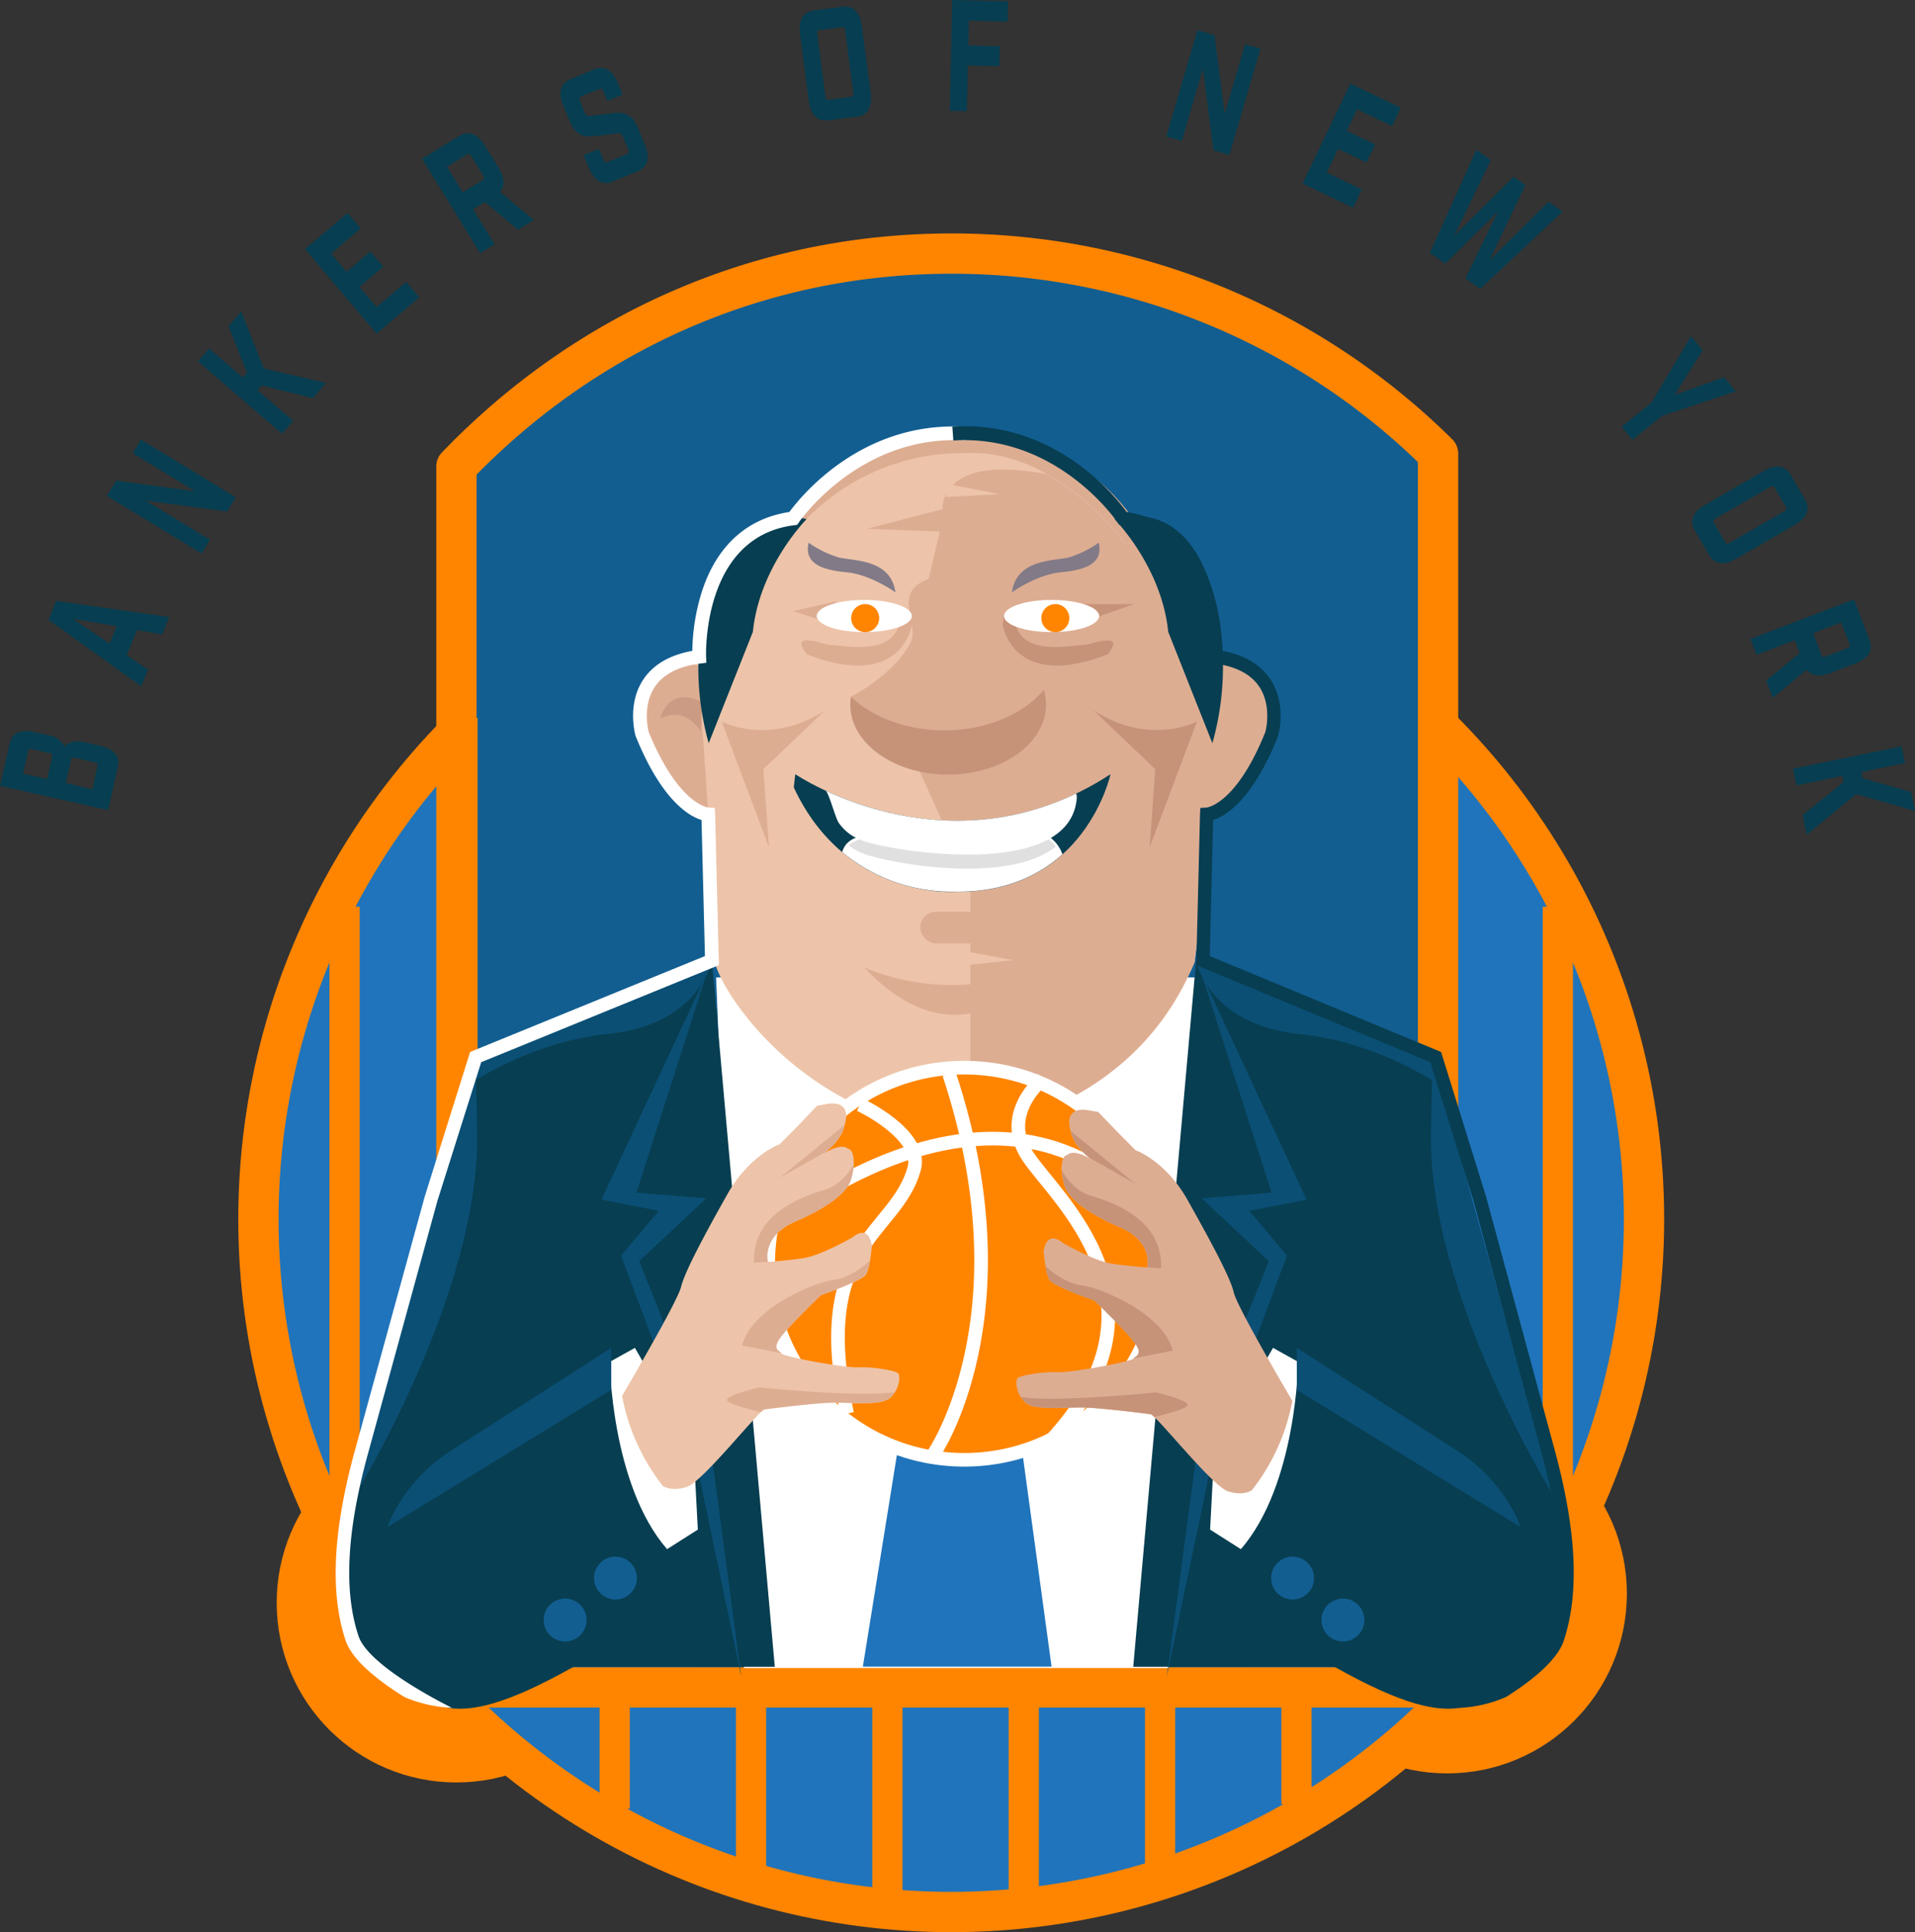 <svg xmlns="http://www.w3.org/2000/svg" xmlns:xlink="http://www.w3.org/1999/xlink" id="Layer_1" width="403.57" height="407.155" data-name="Layer 1"><rect width="100%" height="100%" fill="#333333" stroke="none"/><defs id="defs13"><linearGradient id="linear-gradient" x1="723.26" x2="723.26" y1="499.55" y2="457.25" gradientUnits="userSpaceOnUse"><stop id="stop4" offset="0" stop-color="#ff8500"/><stop id="stop6" offset="1" stop-color="#ff8500" stop-opacity="0"/></linearGradient><linearGradient xlink:href="#linear-gradient" id="linear-gradient-2" x1="761.06" x2="761.06" y1="499.55" y2="457.25"/><linearGradient xlink:href="#linear-gradient" id="linear-gradient-3" x1="730.82" x2="730.82" y1="443.6" y2="423.98"/><linearGradient xlink:href="#linear-gradient" id="linear-gradient-4" x1="753.5" x2="753.5" y1="443.6" y2="423.98"/><linearGradient xlink:href="#linear-gradient" id="linear-gradient-5" x1="744.25" x2="744.25" y1="395.16" y2="354.24"/><style id="style2">.cls-20{fill:#2074bb}.cls-18,.cls-20{stroke:#ff8500}.cls-18,.cls-3{fill:#ff8500}.cls-32{fill:none}.cls-18,.cls-20,.cls-32{stroke-miterlimit:10}.cls-25{fill:#125e91}.cls-7{fill:#0b4f75}.cls-8{fill:#073e51}.cls-32{stroke:#fff}.cls-18{stroke-width:17px}.cls-20{stroke-width:6.37px}.cls-21{fill:#ddad92}.cls-22{fill:#fff}.cls-23{fill:#edc4a9}.cls-27{fill:#c69379}.cls-29{fill:#827a87}.cls-32{stroke-width:2.87px}</style></defs><circle id="circle205" cx="96.18" cy="337.74" r="29.37" class="cls-18" style="fill:#ff8500;stroke:#ff8500;stroke-width:17px;stroke-miterlimit:10"/><circle id="circle207" cx="304.98" cy="335.83" r="29.37" class="cls-18" style="fill:#ff8500;stroke:#ff8500;stroke-width:17px;stroke-miterlimit:10"/><circle id="circle209" cx="200.46" cy="256.91" r="146" style="fill:#2074bb;stroke:#ff8500;stroke-width:8.49px;stroke-miterlimit:10"/><path id="path211" d="M303.06 95.59A145.5 145.5 0 0 0 200.5 53.44c-41.37 0-77.75 17.21-104.31 44.85v257.3h206.87z" style="fill:#125e91;stroke:#ff8500;stroke-width:8.49px;stroke-linecap:round;stroke-linejoin:round"/><path id="line213" d="M97.46 151.26v211.29" class="cls-20" style="fill:#2074bb;stroke:#ff8500;stroke-width:6.37px;stroke-miterlimit:10"/><path id="line215" d="M72.62 191.07v135.92" class="cls-20" style="fill:#2074bb;stroke:#ff8500;stroke-width:6.37px;stroke-miterlimit:10"/><path id="line217" d="M328.3 191.07V322.2" class="cls-20" style="fill:#2074bb;stroke:#ff8500;stroke-width:6.37px;stroke-miterlimit:10"/><path id="line219" d="M303.46 156.36V361.7" class="cls-20" style="fill:#2074bb;stroke:#ff8500;stroke-width:6.37px;stroke-miterlimit:10"/><path id="rect221" d="M139.28 212.59h19.16v137.92h-19.16z" class="cls-7" style="fill:#0b4f75"/><path id="rect223" d="M168.01 212.59h19.16v137.92h-19.16z" class="cls-7" style="fill:#0b4f75"/><path id="polygon225" d="m291.4 501.7 10.22-11.49 8.94 11.49v137.93H291.4z" class="cls-7" style="fill:#0b4f75" transform="translate(-75.5 -289.11)"/><path id="rect227" d="M254.21 219.23h19.16v131.29h-19.16z" class="cls-7" style="fill:#0b4f75"/><path id="rect229" d="M116.29 275.17h26.18v75.84h-26.18z" class="cls-7" style="fill:#0b4f75"/><path id="rect231" d="M157.16 245.16h20.43v40.23h-20.43z" class="cls-7" style="fill:#0b4f75"/><path id="rect233" d="M198.02 231.75h26.82v80.46h-26.82z" class="cls-7" style="fill:#0b4f75"/><path id="rect235" d="M269.54 229.19h21.07v121.32h-21.07z" class="cls-7" style="fill:#0b4f75"/><path id="rect237" d="M147.77 260.48h114.1v90.67h-114.1z" class="cls-7" style="fill:#0b4f75"/><path id="line239" d="M129.54 357.18v23.95" class="cls-20" style="fill:#2074bb;stroke:#ff8500;stroke-width:6.37px;stroke-miterlimit:10"/><path id="line241" d="M158.28 357.18v42.15" class="cls-20" style="fill:#2074bb;stroke:#ff8500;stroke-width:6.37px;stroke-miterlimit:10"/><path id="line243" d="M187.01 357.18v42.15" class="cls-20" style="fill:#2074bb;stroke:#ff8500;stroke-width:6.37px;stroke-miterlimit:10"/><path id="line245" d="M215.75 357.18v42.15" class="cls-20" style="fill:#2074bb;stroke:#ff8500;stroke-width:6.37px;stroke-miterlimit:10"/><path id="line247" d="M244.48 357.18v42.15" class="cls-20" style="fill:#2074bb;stroke:#ff8500;stroke-width:6.37px;stroke-miterlimit:10"/><path id="line249" d="M273.22 357.18v22.99" class="cls-20" style="fill:#2074bb;stroke:#ff8500;stroke-width:6.37px;stroke-miterlimit:10"/><ellipse id="ellipse251" cx="203.55" cy="130.81" class="cls-21" rx="42.04" ry="39.44" style="fill:#ddad92"/><path id="polygon253" d="M232.3 640.6h89.47l5.89-145.53H226.41z" class="cls-22" style="fill:#fff" transform="translate(-75.5 -289.11)"/><path id="path255" d="m150.03 202.43-49.79 20.32-25.93 93.14s-6.48 25.92 4.72 34.17 13.55 17.09 41.83 1.18h42.42z" class="cls-8" style="fill:#073e51"/><path id="path257" d="m252.07 202.43 49.79 20.32 25.93 93.14s6.48 25.92-4.72 34.17-13.55 17.09-41.83 1.18h-42.42z" class="cls-8" style="fill:#073e51"/><path id="path259" d="M149.25 171.61s.32 23.86 1.26 30.5 18.67 33.53 51.25 36.55c0 0 36.06-2.11 50-35.94 0 0 2.85-22.05 2.85-30.21 0 0 11.7-12.08 13.28-16.61s2.22-15.41-12.33-18.43c0 0-4.11-21.74-18.67-23.25 0 0-14.23-19.64-33.21-18.73a45.83 45.83 0 0 0-38 19s-15.82 2.72-18.35 23.86c0 0-15.5 1.51-12 16.31 0 .03 10.44 16.95 13.92 16.95" class="cls-23" style="fill:#edc4a9"/><path id="path261" d="M128.5 286.98s.29 25.92 12.08 39.47l6.48-4.12-.88-16.79-12.38-21.51z" class="cls-22" style="fill:#fff"/><path id="path263" d="m128.81 292.89-47.13 28.87s2.94-9.43 13.55-16.2l33.58-21.51z" class="cls-7" style="fill:#0b4f75"/><path id="path265" d="M74.31 315.89s27.11-43.31 26.22-77.78l-.29-15.32" class="cls-7" style="fill:#0b4f75"/><path id="path267" d="M255.5 137.47s-4.11-21.74-18.67-23.25a56.9 56.9 0 0 0-16.26-14.33 61 61 0 0 0-6.62-.85c-15.9-1.18-15.32 8.25-15.32 8.25l-15.9 4.13 15.32.59-2.36 10c-8 2.87-1.64 9.44-3.89 13.58-3.76 6.89-12.47 11.23-12.47 11.23l14 14.67 11.17 24.73v52.12c8.69-1.28 35.62-7.46 47.21-35.62 0 0 2.85-22.05 2.85-30.21 0 0 11.7-12.08 13.28-16.61s2.25-15.41-12.34-18.43" class="cls-21" style="fill:#ddad92"/><path id="polygon269" d="m224.35 541.62-14.14 13.26 14.73 36.82 6.77 50.67-10.01-47.72-15.32-40.95 7.95-9.43-12.08-2.36 22.1-47.43-14.73 45.96z" class="cls-7" style="fill:#0b4f75" transform="translate(-75.5 -289.11)"/><ellipse id="ellipse271" cx="202.02" cy="249.42" rx="14.88" ry="14.29" style="fill:none;stroke:#073e51;stroke-width:.59px;stroke-miterlimit:10"/><path id="polyline273" d="m272.07 548.69-14.73 91.62h39.77l-12.66-92.8" style="fill:#2074bb" transform="translate(-75.5 -289.11)"/><circle id="circle275" cx="119.09" cy="341.38" r="4.52" class="cls-25" style="fill:#125e91"/><circle id="circle277" cx="129.7" cy="332.54" r="4.52" class="cls-25" style="fill:#125e91"/><path id="path279" d="M98.6 228.63c5.4-3.48 16.32-9.42 29.72-10.79 19.25-2 21.71-15.41 21.71-15.41l-49.79 20.32z" class="cls-7" style="fill:#0b4f75"/><path id="path281" d="M273.58 286.98s-.29 25.91-12.08 39.47l-6.48-4.12.88-16.79 12.38-21.51z" class="cls-22" style="fill:#fff"/><path id="path283" d="m273.29 292.89 47.13 28.87s-2.94-9.43-13.55-16.2l-33.58-21.51z" class="cls-7" style="fill:#0b4f75"/><path id="path285" d="M327.79 315.89s-27.11-43.31-26.22-77.78l.29-15.32" class="cls-7" style="fill:#0b4f75"/><path id="polygon287" d="m328.75 541.62 14.14 13.26-14.73 36.82-6.77 50.67 10.01-47.72 15.32-40.95-7.95-9.43 12.08-2.36-22.1-47.43 14.73 45.96z" class="cls-7" style="fill:#0b4f75" transform="translate(-75.5 -289.11)"/><circle id="circle289" cx="283.01" cy="341.38" r="4.52" class="cls-25" style="fill:#125e91"/><circle id="circle291" cx="272.4" cy="332.54" r="4.52" class="cls-25" style="fill:#125e91"/><path id="path293" d="M273.78 217.89c13.4 1.37 24.32 7.31 29.72 10.79l-1.64-5.88-49.79-20.32s2.43 13.41 21.71 15.41" class="cls-7" style="fill:#0b4f75"/><path id="path295" d="M152.09 152.05s10 5.3 21.8-2.36l-13 12.38 1.17 16.49z" class="cls-21" style="fill:#ddad92"/><path id="path297" d="M143.5 139.32c-4.34 1.54-10.46 5.5-8.14 15.37 0 0 6.89 11.16 11.34 15.35l2.58 1.57-2.17-31.34z" class="cls-21" style="fill:#ddad92"/><path id="path299" d="M147.67 154.11s-3.24-5.59-8.54-2.65c0 0 1.47-7.07 8.83-3.53" style="fill:#cc9b83"/><path id="path301" d="M252.25 152.05s-10 5.3-21.8-2.36l13 12.38-1.17 16.49z" class="cls-27" style="fill:#c69379"/><path id="path303" d="M198.98 153.89c-8.06 0-15.2-2.79-19.65-7.1a11 11 0 0 0-.14 1.71c0 8.13 9.23 14.73 20.62 14.73s20.63-6.6 20.63-14.73a10.7 10.7 0 0 0-.48-3.14c-4.25 5.13-12.05 8.53-20.98 8.53" class="cls-27" style="fill:#c69379"/><path id="path305" d="M182.14 203.89a48.68 48.68 0 0 0 37.12 0s-15.91 22.4-37.12 0" class="cls-21" style="fill:#ddad92"/><rect id="rect307" width="16.5" height="6.68" x="193.92" y="192.12" class="cls-21" rx="3.34" style="fill:#ddad92"/><path id="polyline309" d="m278.46 489.48 10.6 1.96-11.39 1.18" class="cls-23" style="fill:#edc4a9" transform="translate(-75.5 -289.11)"/><path id="path311" d="M167.6 163.15s32.58 22.05 66.43 0c0 0-5.38 25.07-32.59 24.77 0 0-23.09 1.81-34.16-22z" class="cls-8" style="fill:#073e51"/><path id="path313" d="M220.63 176.01h-36.92c-4.26 0-5.75 1.85-6.22 3.54a36.1 36.1 0 0 0 23.95 8.34c10.34.11 17.52-3.44 22.46-7.88a7.64 7.64 0 0 0-3.27-4" class="cls-22" style="fill:#fff"/><path id="path315" d="M222.5 178.4a6.7 6.7 0 0 0-1.89-1.8h-36.9a6.83 6.83 0 0 0-4.83 1.51c2 1.71 4.37 2.25 7.21 2.92 7.46 1.75 27.48 4.51 36.41-2.63" style="fill:#e0e0e0"/><path id="path317" d="M226.79 167.22c-22.15 10.63-42.77 4.06-52.81-.61.65.3 2.1 5.84 2.78 6.79 2.48 3.43 5.44 4 9.33 4.87 9.54 2 39.62 5.56 40.83-10.11a2.4 2.4 0 0 0-.13-.94" class="cls-22" style="fill:#fff"/><path id="path319" d="M169.98 109.4s-9.94 10-11.31 23.73l-9.32 23.49a59.7 59.7 0 0 1-2-20.75c.81-11.83 6-30.73 22.63-26.47" class="cls-8" style="fill:#073e51"/><path id="path321" d="M234.88 109.4s9.93 10 11.31 23.73l9.31 23.49a59.7 59.7 0 0 0 2.06-20.73c-.86-11.85-6.06-30.75-22.68-26.49" class="cls-8" style="fill:#073e51"/><path id="path323" d="M188.7 124.82s-5.17-3.76-10.38-4.24-8.91-1.88-7.91-6.23a21.4 21.4 0 0 0 6.43 3.14c3.13.73 10.92.33 11.86 7.33" class="cls-29" style="fill:#827a87"/><path id="path325" d="M213.26 124.82s5.18-3.76 10.38-4.24 8.92-1.88 7.91-6.23a21.3 21.3 0 0 1-6.42 3.14c-3.13.73-10.92.33-11.87 7.33" class="cls-29" style="fill:#827a87"/><path id="polyline327" d="M301.24 416.41h13.26l-10.9 3.83" class="cls-27" style="fill:#c69379" transform="translate(-75.5 -289.11)"/><path id="polyline329" d="m274.92 393.83 11.2-.59-11.2-2.16" class="cls-23" style="fill:#edc4a9" transform="translate(-75.5 -289.11)"/><path id="path331" d="M211.3 131.58s1.92 14.14 22.1 6.33c0 0 2.65-2.95.14-2.95s-3.83 1-5.74 1-11.05 2.07-13.4-3.38.44-2.36.44-2.36l-3.24-.44" class="cls-27" style="fill:#c69379"/><path id="path333" d="M192.2 131.58s-1.92 14.14-22.1 6.33c0 0-2.65-2.95-.14-2.95s3.83 1 5.74 1 11.05 2.07 13.41-3.38-.45-2.36-.45-2.36l3.24-.44" class="cls-21" style="fill:#ddad92"/><ellipse id="ellipse335" cx="221.61" cy="129.81" class="cls-22" rx="10.02" ry="3.39" style="fill:#fff"/><circle id="circle337" cx="222.4" cy="130.25" r="2.95" class="cls-3" style="fill:#ff8500"/><path id="polyline339" d="m251.75 415.82-9.14 2.07 7.37 2.35" class="cls-21" style="fill:#ddad92" transform="translate(-75.5 -289.11)"/><ellipse id="ellipse341" cx="182.14" cy="129.81" class="cls-22" rx="10.02" ry="3.39" style="fill:#fff"/><circle id="circle343" cx="182.33" cy="130.25" r="2.95" class="cls-3" style="fill:#ff8500"/><path id="line345" d="M189.56 305.02h25.86" style="fill:none;stroke:#0b4f75;stroke-width:3.83px;stroke-miterlimit:10"/><circle id="circle347" cx="203.21" cy="266.3" r="41.32" style="fill:#ff8500;stroke:#fff;stroke-width:2.87px;stroke-miterlimit:10"/><path id="path349" d="M181.22 232.79s13.49 6.29 11.42 13.56c-4 14-21.86 15.42-14.11 51.51" class="cls-32" style="fill:none;stroke:#fff;stroke-width:2.87px;stroke-miterlimit:10"/><path id="path351" d="M196.76 306.39s20.13-29.12 3.26-80.07" class="cls-32" style="fill:none;stroke:#fff;stroke-width:2.87px;stroke-miterlimit:10"/><path id="path353" d="M162.44 258.95s45.08-38.45 77.43-6" class="cls-32" style="fill:none;stroke:#fff;stroke-width:2.87px;stroke-miterlimit:10"/><path id="path355" d="M219.67 227.45s-8.91 7.18-3.11 16.13 32.33 30.76 4.57 60.32" class="cls-32" style="fill:none;stroke:#fff;stroke-width:2.87px;stroke-miterlimit:10"/><path id="path357" d="M272.35 295.19a43.2 43.2 0 0 1-8.56 18.87s-1.82 1.28-5.09.16-14.91-15.85-16.2-16.21c0 0-8.21-1.06-12.83-1.35s-11.46.76-13.53-1.07-2.13-4.52-1.76-5.12 5.32-1.45 8.36-1.31 15.46-2.18 16.11-2.86 2-1 .21-3.43-8.43-8.83-8.43-8.83-8.66-3-9.49-4.36-1.2-5.95-1.2-5.95.44-4.72 4.05-1.81c0 0 6.65 3.85 10.42 4.39s7.33.77 7.33.77 1.49-5.37-5.82-8.5c-5.33-2.28-10.49-5.47-11.54-8.59s-.83-6.54.66-6.68c0 0 1.4-1.88 7.39 2.65 0 0-6-3.19-6.78-7.6 0 0-1.88-5.14 3.46-4.45l2.33.41 3.71 3.86 4.18 4.21s6.28 2.18 10.94 10.48 9 16.26 9.73 19.46 12.35 22.86 12.35 22.86" class="cls-21" style="fill:#ddad92"/><path id="path359" d="m229.56 243.97 9.71 5.49-13.6-11.1c.43 2.29 2.24 4.25 3.89 5.61" class="cls-27" style="fill:#c69379"/><path id="path361" d="M244.68 267.27c.45-10.37-10.37-14-14.87-15.33-3.25-1-5.21-3.82-6.05-5.33a12.5 12.5 0 0 0 .64 3.38c1.05 3.12 6.21 6.31 11.54 8.59 7.31 3.13 5.82 8.5 5.82 8.5z" class="cls-27" style="fill:#c69379"/><path id="path363" d="m238.93 286.24 8.23-1.62c-2-7.89-15.32-13.3-19.16-13.75s-7.52-3.92-7.65-4a10 10 0 0 0 .81 2.85c.83 1.35 9.49 4.36 9.49 4.36s6.6 6.37 8.43 8.83.53 2.69-.15 3.33" class="cls-27" style="fill:#c69379"/><path id="path365" d="M243.56 293.41s-20.21 2.13-28.39 1a6 6 0 0 0 1 1.17c2.07 1.83 8.92.78 13.53 1.07s12.8 1.36 12.8 1.36a2.8 2.8 0 0 1 .77.61c3.07-.76 6.89-1.83 7-2.5.23-1.13-6.71-2.71-6.71-2.71" class="cls-27" style="fill:#c69379"/><path id="path367" d="M131.1 294.14a43.4 43.4 0 0 0 8.6 19s1.83 1.28 5.12.16 15-15.92 16.25-16.28c0 0 8.25-1.07 12.88-1.36s11.52.76 13.61-1.08 2.14-4.53 1.76-5.14-5.35-1.45-8.4-1.31-15.53-2.2-16.19-2.88-2-1-.21-3.45 8.47-8.87 8.47-8.87 8.7-3 9.53-4.37 1.22-6 1.22-6-.45-4.74-4.08-1.82c0 0-6.67 3.87-10.46 4.41s-7.36.77-7.36.77-1.51-5.39 5.84-8.54c5.35-2.29 10.54-5.49 11.59-8.62s.84-6.58-.66-6.72c0 0-1.41-1.89-7.43 2.67 0 0 6-3.21 6.81-7.65 0 0 1.9-5.15-3.47-4.47l-2.34.42-3.68 3.88-4.2 4.23s-6.3 2.19-11 10.52-9 16.34-9.78 19.56-12.42 22.94-12.42 22.94" class="cls-23" style="fill:#edc4a9"/><path id="path369" d="m174.09 242.68-9.76 5.52 13.66-11.16c-.42 2.31-2.24 4.28-3.9 5.64" class="cls-21" style="fill:#ddad92"/><path id="path371" d="M158.9 266.09c-.46-10.42 10.41-14 14.94-15.4 3.27-1 5.23-3.83 6.08-5.36a12.8 12.8 0 0 1-.65 3.41c-1.05 3.13-6.24 6.33-11.59 8.62-7.35 3.15-5.84 8.54-5.84 8.54z" class="cls-21" style="fill:#ddad92"/><path id="path373" d="m164.67 285.15-8.27-1.62c2-7.93 15.4-13.37 19.25-13.82s7.56-3.94 7.69-4.06a9.9 9.9 0 0 1-.82 2.87c-.83 1.35-9.53 4.37-9.53 4.37s-6.63 6.4-8.47 8.87-.52 2.74.15 3.39" class="cls-21" style="fill:#ddad92"/><path id="path375" d="M160.03 292.36s20.3 2.13 28.51 1a5.3 5.3 0 0 1-1 1.17c-2.09 1.84-9 .79-13.61 1.08s-12.88 1.36-12.88 1.36a3 3 0 0 0-.78.61c-3.08-.76-6.92-1.84-7.06-2.52-.2-1.12 6.82-2.7 6.82-2.7" class="cls-21" style="fill:#ddad92"/><path id="path377" d="M2.02 156.68c.5-2.22 2.32-3.07 5.2-2.41l3.29.74a4.15 4.15 0 0 1 3.07 2.31 4 4 0 0 1 3.81-1l3.79.86c2.88.65 4.16 2.2 3.66 4.42l-2.06 9.12L0 165.6zm9 2.66c.07-.32-.11-.54-.52-.63l-3.8-.86c-.41-.09-.67 0-.74.34l-1.09 4.83 5.06 1.15zm9.53 1.95c.08-.32-.11-.54-.52-.63l-4.3-1c-.41-.1-.67 0-.74.34l-1.14 5 5.65 1.31z" class="cls-8" style="fill:#073e51"/><path id="path379" d="m26.72 138.09 4.46 3-1.42 3.53-19.53-14 1.62-4 23.8 3.4-1.47 3.66-5.3-.91zm-11.37-7.7 7.74 5.24 1.48-3.66z" class="cls-8" style="fill:#073e51"/><path id="path381" d="m29.69 92.64 20 12.15-1.82 3-17.17-2.3 13.55 8.25-1.77 2.9-19.98-12.15 2-3.21 16.6 2.24-13.11-8z" class="cls-8" style="fill:#073e51"/><path id="path383" d="m55.17 81.25-.86 1 7.47 6.43-2.35 2.73-17.7-15.24 2.35-2.73 7.08 6.1.88-1-3.89-9.8 2.68-3.11 4.76 12 13.1 3.07-2.75 3.2z" class="cls-8" style="fill:#073e51"/><path id="path385" d="M73.23 44.89 76 48.15l-6.22 5.29 3.26 3.83 5-4.29 2.73 3.21-5 4.29 3.59 4.22 6.23-5.3 2.77 3.26-9 7.63-15.09-17.8z" class="cls-8" style="fill:#073e51"/><path id="path387" d="m109.17 48.43-7-5.86-2.47 1.52 4.54 7.38-3.07 1.88-12.22-19.9 7.86-4.82c1.93-1.19 3.81-.48 5.35 2l2.94 4.78c1.27 2.07 1.35 3.81.24 5l7.14 5.94zm-7.37-10.54c.28-.17.31-.45.09-.81l-2.63-4.28c-.22-.36-.49-.47-.77-.3l-4.28 2.63 3.31 5.39z" class="cls-8" style="fill:#073e51"/><path id="path389" d="M127.11 19.11c-.16-.39-.41-.53-.71-.41l-4 1.65c-.3.12-.38.4-.22.79l1.07 2.58c.27.66.53.76 1.21.69l4.79-.58c2.27-.27 4 .24 5.11 2.93l1.56 3.78c1.13 2.73.61 4.66-1.49 5.53l-5.31 2.2c-2.1.87-3.84-.12-5-2.85l-1.12-2.7 3.23-1.34 1 2.4c.16.39.41.53.71.41l4.29-1.78c.3-.13.38-.4.22-.79l-1.17-2.82c-.28-.66-.53-.76-1.21-.69l-4.79.58c-2.27.27-4-.24-5.11-2.93l-1.47-3.54c-1.12-2.73-.6-4.66 1.5-5.53l5-2.07c2.1-.87 3.84.13 5 2.85l1 2.46-3.23 1.34z" class="cls-8" style="fill:#073e51"/><path id="path391" d="M174.5 25.35c-2.25.29-3.67-1.12-4.05-4L168.6 7.2c-.39-2.93.62-4.66 2.88-5l6.07-.79c2.26-.3 3.68 1.12 4.06 4l1.89 14.19c.38 2.92-.63 4.66-2.88 5zm-.54-4.9c.06.41.26.62.58.57l4.89-.63c.32-.05.46-.29.41-.71L178.09 6.3c-.05-.42-.26-.62-.58-.58l-4.88.64c-.33 0-.47.29-.41.71z" class="cls-8" style="fill:#073e51"/><path id="path393" d="m200.68 0 11.77.27-.09 4.28-8.17-.19-.12 5.22 6.62.15-.09 4.22-6.63-.15-.21 9.63-3.6-.09z" class="cls-8" style="fill:#073e51"/><path id="path395" d="m265.64 10.25-6.56 22.42-3.36-1-2.22-17.17-4.45 15.22-3.26-.95 6.55-22.42 3.6 1.06 2.15 16.61L262.4 9.3z" class="cls-8" style="fill:#073e51"/><path id="path397" d="m295.2 22.7-1.84 3.86-7.38-3.52-2.17 4.53 6 2.86-1.82 3.81-6-2.86-2.39 5 7.38 3.53-1.84 3.86-10.64-5.08 10.07-21.07z" class="cls-8" style="fill:#073e51"/><path id="path399" d="m308.84 58.66 6.83-14.09-11.11 11-3.23-2.31 9.8-21.7 3.05 2.18-7.68 15.87 12.48-12.37 2.48 1.77-7.6 15.88 12.48-12.37 2.93 2.09-17.34 16.28z" class="cls-8" style="fill:#073e51"/><path id="path401" d="m341.74 89.89 6.3-5.06 8.33-14 2.45 3-5.87 9.37 10.41-3.72 2.41 3-15.48 5.13-6.29 5.06z" class="cls-8" style="fill:#073e51"/><path id="path403" d="M357.13 111.69c-1.13-2-.37-3.82 2.19-5.3l12.36-7.14c2.55-1.47 4.54-1.21 5.68.76l3.06 5.3c1.14 2 .37 3.83-2.18 5.3l-12.36 7.14c-2.56 1.48-4.55 1.21-5.69-.76zm4.32-2.38c-.36.21-.47.48-.31.76l2.46 4.26c.16.28.45.32.81.11l11.69-6.75c.36-.21.47-.47.31-.76l-2.46-4.26c-.16-.28-.45-.32-.81-.11z" class="cls-8" style="fill:#073e51"/><path id="path405" d="m372.2 143.41 7.06-5.79-1-2.71-8.09 3.08-1.28-3.36 21.82-8.32 3.28 8.62c.81 2.12-.24 3.83-3 4.89l-5.24 2c-2.27.87-4 .62-5-.69l-7.16 5.91zm11.7-5.29c.11.31.39.39.78.24l4.7-1.79c.39-.15.54-.4.43-.7l-1.79-4.7-5.91 2.26z" class="cls-8" style="fill:#073e51"/><path id="path407" d="m388.5 164.81-.27-1.3-9.65 2-.73-3.53 22.87-4.72.73 3.53-9.15 1.89.27 1.32 10.17 2.89.83 4-12.39-3.54-10.43 8.54-.85-4.14z" class="cls-8" style="fill:#073e51"/><path id="path457" d="M166.35 107.89c-8.84 1.34-15.17 7-18.33 16.46a43.5 43.5 0 0 0-2.12 12.8c-4.82.88-8.31 2.94-10.39 6.13-3.42 5.25-1.64 11.55-1.56 11.81l.05.14c5.48 13.48 11.22 16.76 13.84 17.56l.72 28.68-49.49 20.21-9.57 30.5-14.67 53.33c-4.68 17-5.33 30.11-2 40.17 1.4 4.2 6.93 8.52 12.35 11.9a28.2 28.2 0 0 0 10.06 2.3c-6.67-3.34-17.94-9.89-19.68-15.11-3.17-9.5-2.5-22.09 2-38.5l14.64-53.28 9.21-29.16 50.09-20.45-.8-31.81-.07-1.31-1.31-.09c-.06 0-6.36-.6-12.62-15.94-.15-.6-1.3-5.51 1.24-9.4 1.78-2.72 5-4.41 9.61-5l1.31-.17-.06-1.31c0-.26-.9-25.2 18.56-27.67l.64-.08.37-.54c.12-.19 12.9-18.66 35.1-17.23l.19-2.87c-21.93-1.46-34.93 14.69-37.31 17.93" class="cls-22" style="fill:#fff"/><path id="path459" d="M237.43 107.89c8.71 1.34 14.95 7 18.06 16.46a44.2 44.2 0 0 1 2.08 12.8c4.75.88 8.19 2.94 10.24 6.13 3.37 5.25 1.61 11.55 1.54 11.81l-.05.14c-5.4 13.48-11.05 16.76-13.64 17.56l-.71 28.68 48.75 20.21 9.48 30.5 14.45 53.33c4.61 17 5.25 30.11 1.94 40.17-1.37 4.2-6.81 8.52-12.15 11.9a27.5 27.5 0 0 1-9.92 2.31c6.57-3.34 17.68-9.89 19.39-15.11 3.12-9.5 2.47-22.09-2-38.5l-14.39-53.29-9.07-29.16-49.33-20.45.79-31.81.07-1.31 1.29-.09c.06 0 6.26-.6 12.42-15.94.16-.6 1.29-5.51-1.21-9.4-1.76-2.72-4.94-4.41-9.47-5l-1.28-.17.05-1.31c0-.26.89-25.2-18.28-27.67l-.63-.08-.36-.54c-.13-.19-12.71-18.66-34.58-17.23l-.21-2.94c21.59-1.39 34.39 14.76 36.73 18" class="cls-8" style="fill:#073e51"/></svg>
